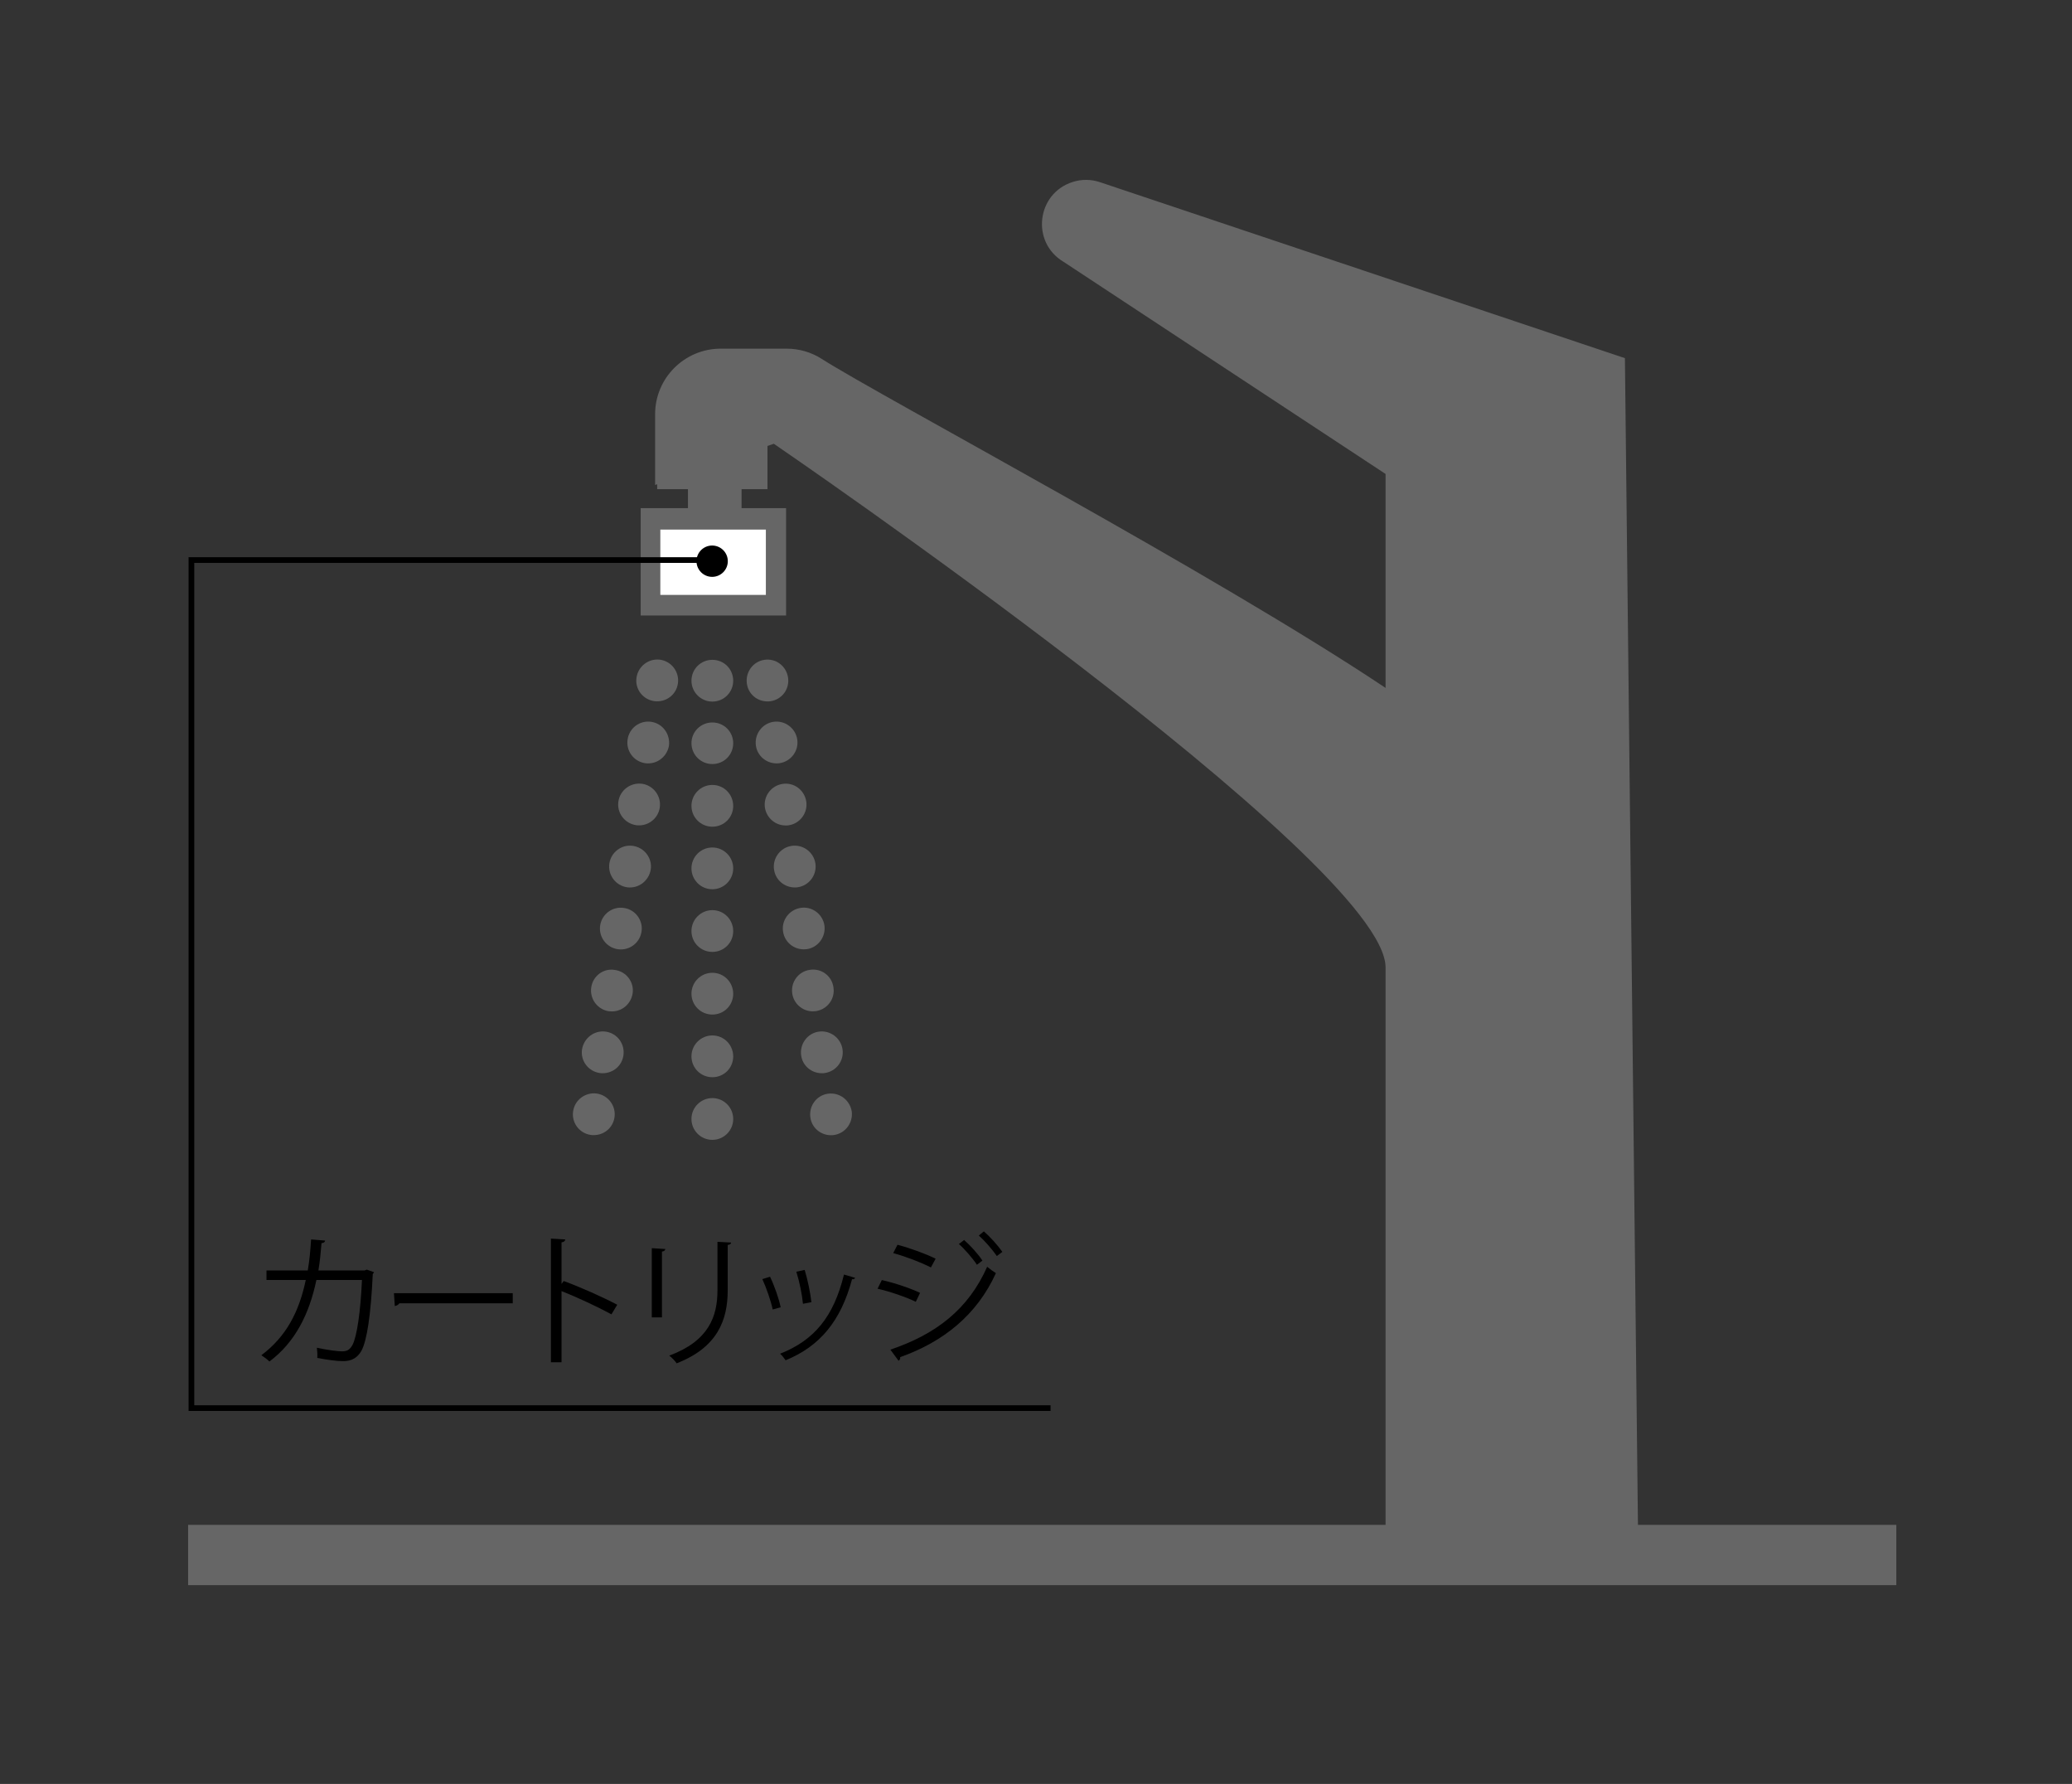 <?xml version="1.0" encoding="utf-8"?>
<!-- Generator: Adobe Illustrator 28.1.0, SVG Export Plug-In . SVG Version: 6.00 Build 0)  -->
<svg version="1.1" id="レイヤー_1" xmlns="http://www.w3.org/2000/svg" xmlns:xlink="http://www.w3.org/1999/xlink" x="0px"
	 y="0px" viewBox="0 0 218.33 187.93" style="enable-background:new 0 0 218.33 187.93;" xml:space="preserve">
<rect x="0" y="0" width="218.33" height="187.93" fill="#333333" stroke="none"/>
<style type="text/css">
	.st0{fill:#666666;}
	.st1{fill:#FFFFFF;}
	.st2{fill:none;stroke:#000000;stroke-width:0.6;stroke-miterlimit:10;}
</style>
<rect x="19.82" y="160.64" class="st0" width="180" height="6.35"/>
<path class="st0" d="M69.03,43.64v7.45l0.22-0.08v0.52h11.62v-4.55l0.67-0.23c0,0,64.46,44.01,64.46,55.17v59.33h26.6l-1.38-123.52
	L115.9,19.19c-0.93-0.31-1.94-0.32-2.87-0.02h0c-3.81,1.21-4.41,6.35-0.98,8.4L146,49.93v22.54c-17.95-12-53.02-30.59-59.41-34.66
	c-1.11-0.71-2.39-1.08-3.71-1.08h-6.93C72.13,36.73,69.03,39.82,69.03,43.64z"/>
<g>
	<path class="st0" d="M75.06,109.08c-1.21,0-2.2,0.99-2.2,2.2c0,1.23,0.99,2.2,2.2,2.2c1.23,0,2.2-0.97,2.2-2.2
		C77.25,110.07,76.29,109.08,75.06,109.08z"/>
	<path class="st0" d="M75.06,95.88c-1.21,0-2.2,0.99-2.2,2.2c0,1.23,0.99,2.2,2.2,2.2c1.23,0,2.2-0.97,2.2-2.2
		C77.25,96.87,76.29,95.88,75.06,95.88z"/>
	<path class="st0" d="M75.06,82.69c-1.21,0-2.2,0.99-2.2,2.2c0,1.23,0.99,2.2,2.2,2.2c1.23,0,2.2-0.97,2.2-2.2
		C77.25,83.68,76.29,82.69,75.06,82.69z"/>
	<circle class="st0" cx="75.06" cy="117.88" r="2.2"/>
	<path class="st0" d="M75.06,102.48c-1.21,0-2.2,0.99-2.2,2.2c0,1.23,0.99,2.2,2.2,2.2c1.23,0,2.2-0.97,2.2-2.2
		C77.25,103.47,76.29,102.48,75.06,102.48z"/>
	<path class="st0" d="M75.06,69.51c-1.21,0-2.2,0.97-2.2,2.2c0,1.21,0.99,2.2,2.2,2.2c1.23,0,2.2-0.99,2.2-2.2
		C77.25,70.48,76.29,69.51,75.06,69.51z"/>
	<path class="st0" d="M75.06,76.11c-1.21,0-2.2,0.97-2.2,2.18c0,1.23,0.99,2.2,2.2,2.2c1.23,0,2.2-0.97,2.2-2.2
		C77.25,77.08,76.29,76.11,75.06,76.11z"/>
	<circle class="st0" cx="75.06" cy="91.48" r="2.2"/>
	<path class="st0" d="M84.38,95.64c-1.21,0.18-2.05,1.3-1.87,2.48c0.15,1.1,1.1,1.89,2.18,1.89c0.11,0,0.22-0.02,0.33-0.02
		c1.19-0.18,2.02-1.3,1.85-2.51C86.69,96.3,85.57,95.46,84.38,95.64z"/>
	<path class="st0" d="M85.39,117.72c0.15,1.1,1.1,1.87,2.16,1.87c0.11,0,0.22,0,0.33-0.02c1.21-0.18,2.02-1.3,1.87-2.48
		c-0.2-1.21-1.3-2.04-2.51-1.87C86.03,115.39,85.22,116.51,85.39,117.72z"/>
	<path class="st0" d="M85.33,102.17c-1.19,0.17-2.02,1.27-1.85,2.48c0.15,1.1,1.1,1.89,2.16,1.89c0.11,0,0.22-0.02,0.33-0.02
		c1.21-0.18,2.05-1.3,1.85-2.51C87.66,102.81,86.54,101.97,85.33,102.17z"/>
	<path class="st0" d="M86.27,108.68c-1.19,0.17-2.02,1.3-1.85,2.51c0.15,1.1,1.1,1.87,2.18,1.87c0.11,0,0.22,0,0.31-0.02
		c1.21-0.18,2.04-1.28,1.87-2.49C88.6,109.34,87.48,108.51,86.27,108.68z"/>
	<path class="st0" d="M83.41,89.11c-1.19,0.18-2.02,1.3-1.85,2.49c0.15,1.1,1.1,1.89,2.18,1.89c0.11,0,0.2,0,0.31-0.02
		c1.21-0.17,2.05-1.3,1.87-2.51C85.74,89.77,84.62,88.93,83.41,89.11z"/>
	<path class="st0" d="M80.55,69.51c-1.21,0.18-2.02,1.3-1.85,2.51c0.15,1.1,1.08,1.87,2.16,1.87c0.11,0,0.22,0,0.33-0.02
		c1.21-0.18,2.02-1.28,1.85-2.48C82.86,70.17,81.76,69.33,80.55,69.51z"/>
	<path class="st0" d="M81.5,76.04c-1.19,0.18-2.02,1.3-1.85,2.51c0.15,1.08,1.1,1.87,2.18,1.87c0.11,0,0.2,0,0.31-0.02
		c1.21-0.18,2.04-1.3,1.87-2.49C83.83,76.7,82.71,75.87,81.5,76.04z"/>
	<path class="st0" d="M82.47,82.58c-1.21,0.18-2.05,1.3-1.87,2.51c0.18,1.08,1.1,1.87,2.18,1.87c0.11,0,0.22,0,0.33-0.02
		c1.19-0.18,2.02-1.3,1.85-2.49C84.78,83.24,83.68,82.4,82.47,82.58z"/>
	<path class="st0" d="M65.16,84.44c-0.18,1.19,0.66,2.31,1.87,2.49c0.11,0.02,0.22,0.02,0.31,0.02c1.08,0,2.02-0.79,2.18-1.87
		c0.18-1.21-0.66-2.33-1.85-2.51C66.45,82.4,65.33,83.24,65.16,84.44z"/>
	<path class="st0" d="M67.07,71.38c-0.18,1.21,0.66,2.31,1.87,2.48c0.11,0.02,0.2,0.02,0.31,0.02c1.08,0,2.02-0.77,2.18-1.87
		c0.18-1.21-0.66-2.33-1.85-2.51C68.37,69.33,67.25,70.17,67.07,71.38z"/>
	<path class="st0" d="M61.33,110.55c-0.18,1.21,0.66,2.31,1.87,2.49c0.11,0.02,0.22,0.02,0.31,0.02c1.08,0,2.02-0.77,2.18-1.87
		c0.18-1.21-0.64-2.33-1.85-2.51C62.63,108.51,61.53,109.34,61.33,110.55z"/>
	<path class="st0" d="M62.3,104.02c-0.18,1.21,0.66,2.33,1.85,2.51c0.11,0,0.22,0.02,0.33,0.02c1.08,0,2-0.79,2.18-1.89
		c0.18-1.21-0.66-2.31-1.87-2.48C63.6,101.97,62.47,102.81,62.3,104.02z"/>
	<path class="st0" d="M63.24,97.49c-0.18,1.21,0.66,2.33,1.87,2.51c0.11,0,0.22,0.02,0.31,0.02c1.08,0,2.02-0.79,2.18-1.89
		c0.18-1.19-0.66-2.31-1.85-2.48C64.54,95.46,63.42,96.3,63.24,97.49z"/>
	<path class="st0" d="M60.39,117.08c-0.18,1.19,0.66,2.31,1.85,2.48c0.11,0.02,0.22,0.02,0.33,0.02c1.08,0,2.02-0.77,2.18-1.87
		c0.18-1.21-0.66-2.33-1.87-2.51C61.68,115.04,60.56,115.87,60.39,117.08z"/>
	<path class="st0" d="M64.21,90.96c-0.18,1.21,0.66,2.33,1.85,2.51c0.11,0.02,0.22,0.02,0.33,0.02c1.06,0,2-0.79,2.18-1.89
		c0.18-1.19-0.66-2.31-1.87-2.49C65.51,88.93,64.39,89.77,64.21,90.96z"/>
	<path class="st0" d="M66.13,77.91c-0.18,1.19,0.64,2.31,1.85,2.49c0.11,0.02,0.22,0.02,0.33,0.02c1.06,0,2-0.79,2.18-1.87
		c0.15-1.21-0.66-2.33-1.87-2.51C67.4,75.87,66.3,76.7,66.13,77.91z"/>
</g>
<rect x="72.49" y="50.56" class="st0" width="5.65" height="3.39"/>
<rect x="67.51" y="53.53" class="st0" width="15.32" height="11.31"/>
<rect x="69.58" y="55.79" class="st1" width="11.12" height="6.88"/>
<g>
	<path d="M39.41,134.02c-0.03,0.06-0.06,0.13-0.13,0.19c-0.2,4.32-0.62,7.04-1.2,8.1c-0.6,1.04-1.47,1.08-1.96,1.08
		c-0.58,0-1.65-0.13-2.69-0.34c0.03-0.3,0-0.75-0.04-1.07c1.12,0.25,2.28,0.38,2.62,0.38c0.54,0,0.84-0.13,1.15-0.71
		c0.45-0.91,0.83-3.43,0.98-6.81h-4.8c-0.75,3.58-2.23,6.55-4.95,8.59c-0.18-0.19-0.57-0.48-0.85-0.66
		c2.59-1.95,3.96-4.51,4.68-7.93h-4.14v-1h4.35c0.18-1.06,0.27-2.02,0.35-3.27l1.48,0.12c-0.02,0.17-0.15,0.25-0.38,0.27
		c-0.09,1.09-0.17,1.92-0.33,2.88h4.86l0.24-0.09L39.41,134.02z"/>
	<path d="M41.51,136.23h12.52v1.07H42.08c-0.09,0.15-0.29,0.25-0.48,0.29L41.51,136.23z"/>
	<path d="M64.43,138.46c-1.53-0.83-3.63-1.8-5.26-2.45v7.5h-1.12v-13.03l1.51,0.09c-0.01,0.17-0.13,0.27-0.39,0.31v4.38l0.23-0.31
		c1.75,0.64,4.08,1.68,5.64,2.5L64.43,138.46z"/>
	<path d="M68.68,138.78v-7.29l1.43,0.09c-0.02,0.13-0.12,0.24-0.36,0.27v6.93H68.68z M77.04,130.9c-0.02,0.15-0.12,0.22-0.36,0.25
		v4.77c0,3.15-1.08,6.03-5.38,7.7c-0.15-0.23-0.52-0.62-0.78-0.81c4.15-1.54,5.08-4.11,5.08-6.88v-5.11L77.04,130.9z"/>
	<path d="M81.14,134.5c0.45,0.92,0.95,2.35,1.12,3.22l-0.84,0.23c-0.18-0.87-0.65-2.24-1.09-3.2L81.14,134.5z M90.1,134.61
		c-0.03,0.13-0.18,0.17-0.32,0.15c-1.17,4.38-3.37,7.06-7,8.54c-0.12-0.18-0.39-0.53-0.58-0.69c3.58-1.41,5.64-3.87,6.73-8.34
		L90.1,134.61z M84.79,133.78c0.31,1,0.6,2.44,0.71,3.4l-0.89,0.17c-0.09-0.96-0.37-2.34-0.7-3.38L84.79,133.78z"/>
	<path d="M92.92,134.85c1.35,0.3,3.03,0.87,4.03,1.35l-0.45,0.94c-0.99-0.48-2.71-1.08-4.03-1.38L92.92,134.85z M93.82,142.18
		c4.81-1.62,8.22-4.26,10.2-8.73c0.23,0.2,0.67,0.52,0.92,0.67c-2.01,4.42-5.56,7.25-10.09,8.85c0.04,0.13-0.04,0.32-0.17,0.38
		L93.82,142.18z M94.57,131.13c1.35,0.36,3,0.96,4.02,1.47l-0.5,0.92c-1.06-0.54-2.62-1.14-3.97-1.51L94.57,131.13z M101.59,130.63
		c0.61,0.53,1.47,1.46,1.93,2.17l-0.58,0.44c-0.42-0.65-1.29-1.65-1.9-2.19L101.59,130.63z M103.67,129.72
		c0.62,0.53,1.47,1.47,1.95,2.16l-0.58,0.44c-0.45-0.66-1.29-1.62-1.9-2.16L103.67,129.72z"/>
</g>
<circle cx="75.04" cy="59.12" r="1.65"/>
<polyline class="st2" points="74.7,59 20.17,59 20.17,148.34 110.7,148.34 "/>
</svg>
